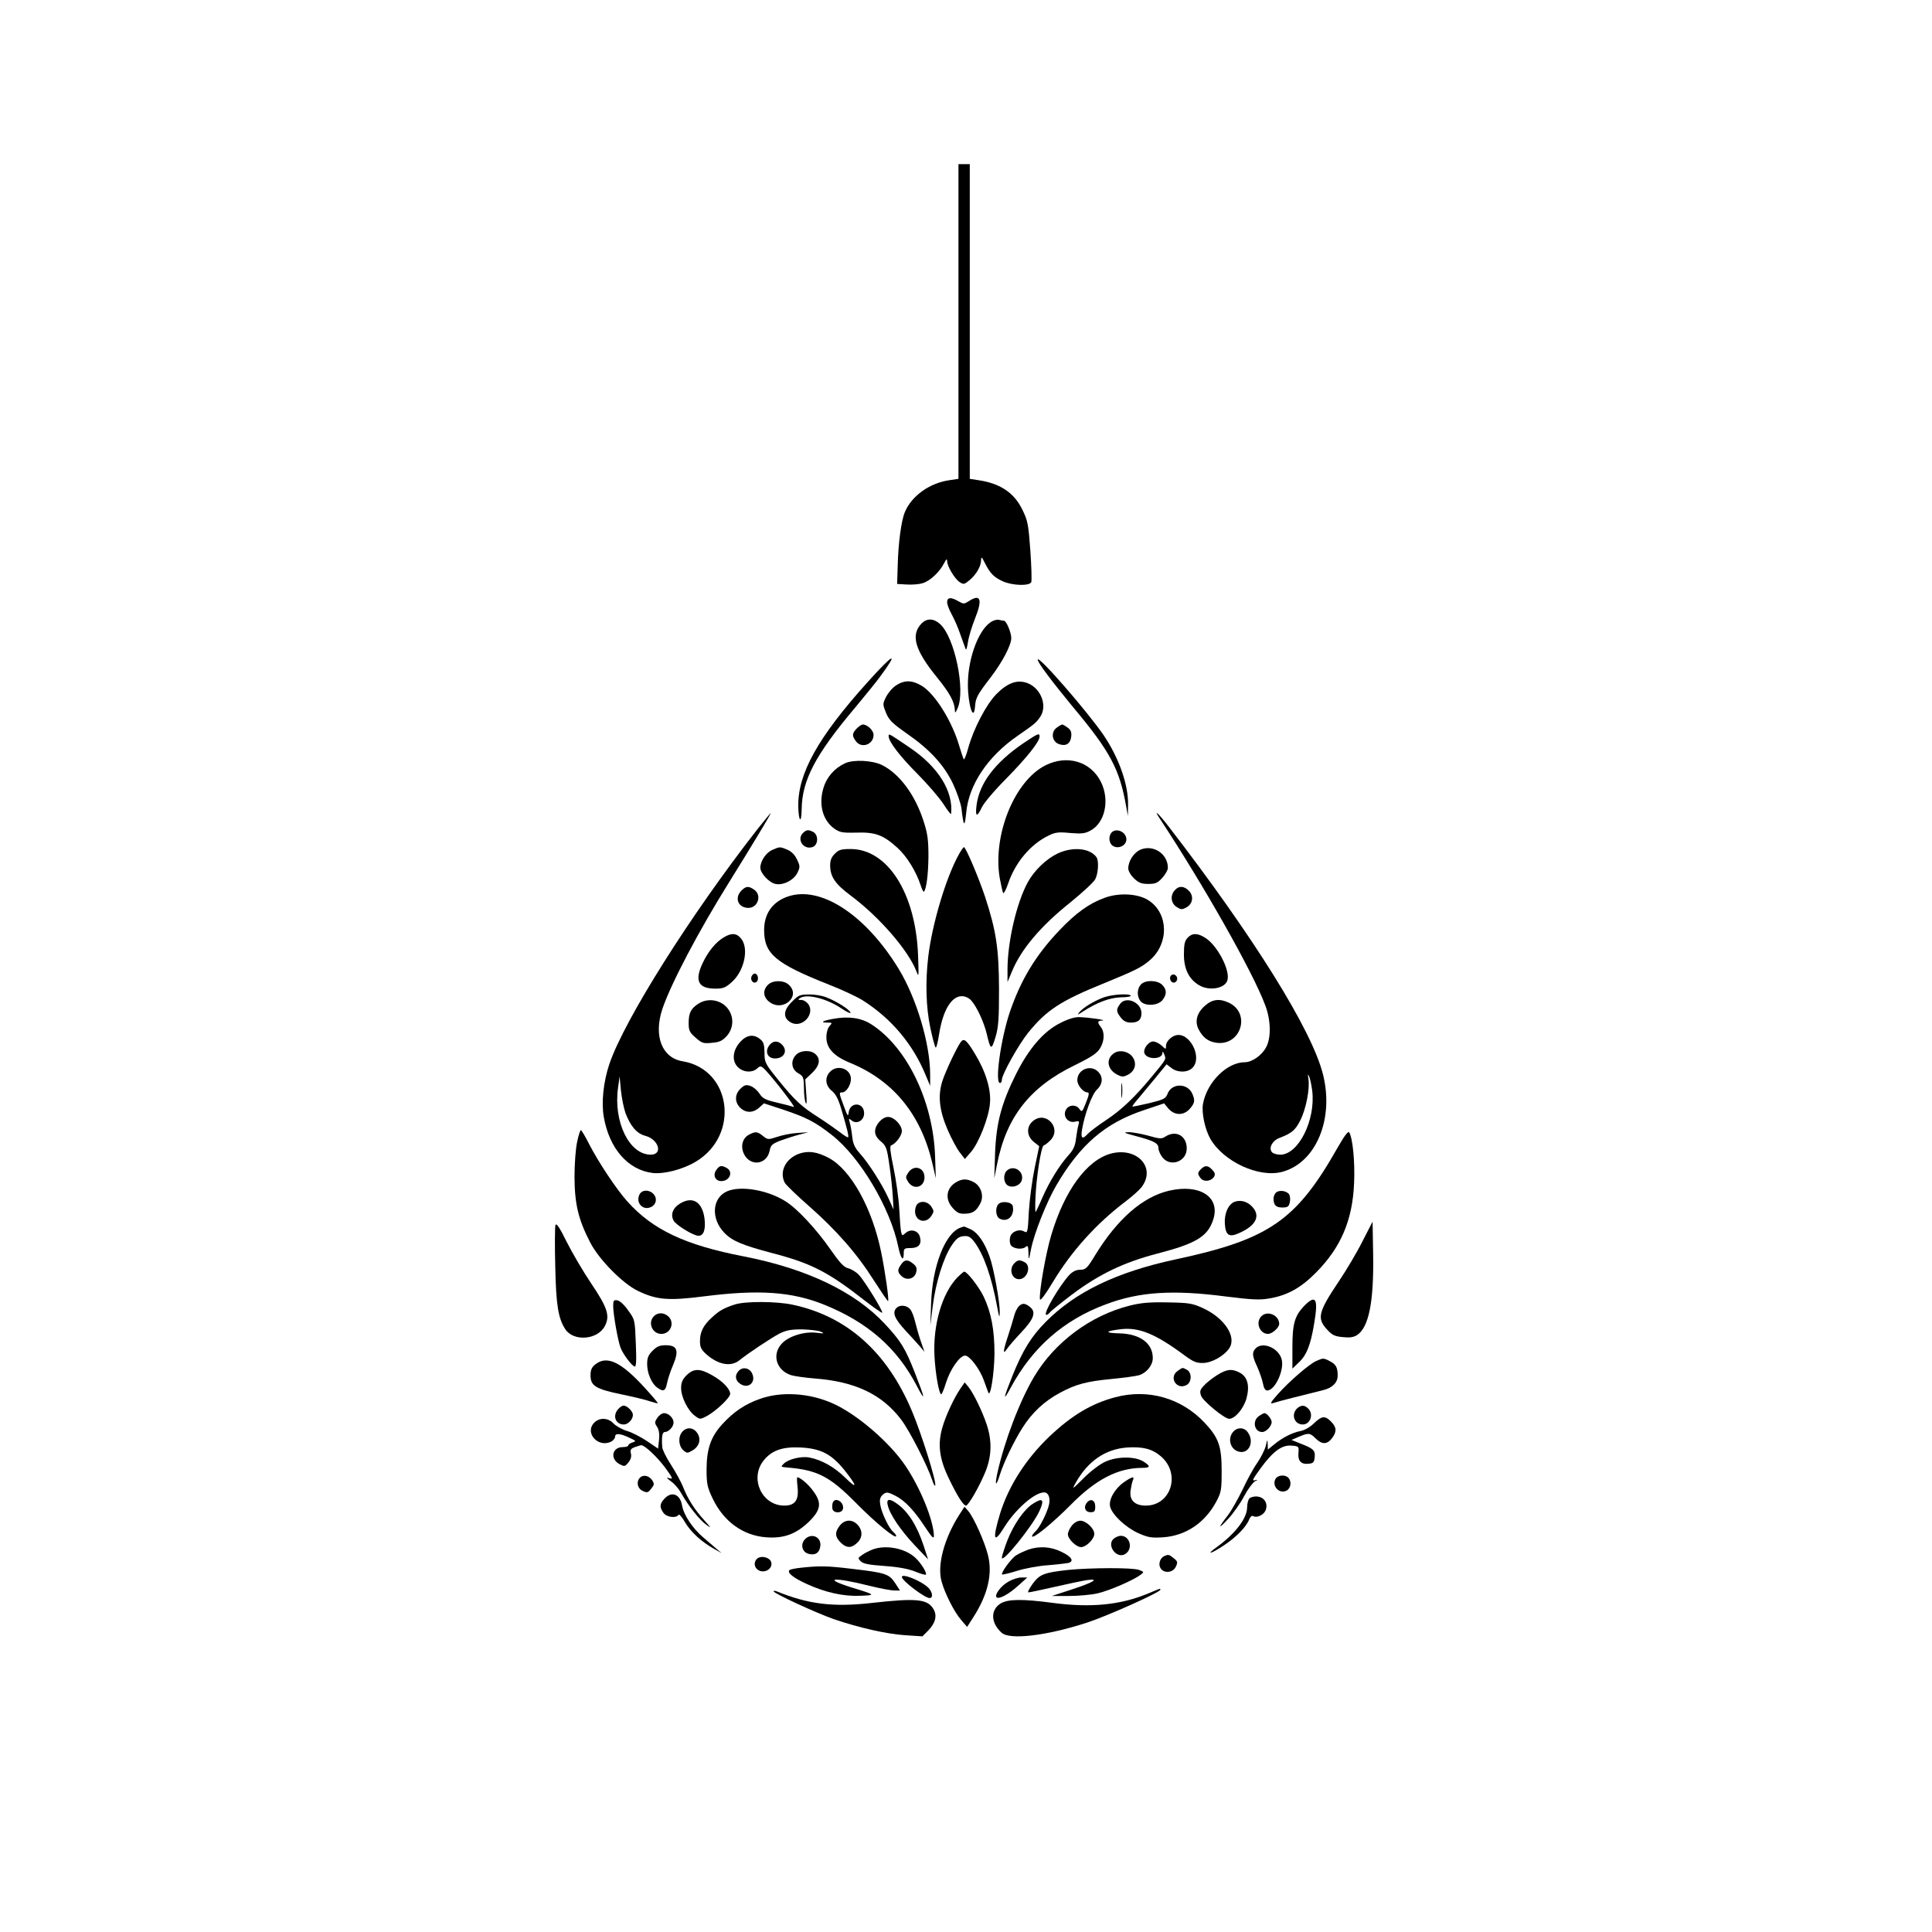 <?xml version="1.0" standalone="no"?>
<!DOCTYPE svg PUBLIC "-//W3C//DTD SVG 20010904//EN"
 "http://www.w3.org/TR/2001/REC-SVG-20010904/DTD/svg10.dtd">
<svg version="1.0" xmlns="http://www.w3.org/2000/svg"
 width="1024pt" height="1024pt" viewBox="0 0 1024 1024"
 preserveAspectRatio="xMidYMid meet">
<g transform="translate(0,1024) scale(0.1,-0.1)"
fill="#000000" stroke="none">
<path d="M5080 8536 l0 -834 -47 -7 c-106 -15 -201 -83 -237 -169 -19 -45 -35
-163 -38 -286 l-3 -95 50 -3 c28 -2 66 1 85 7 39 11 90 59 114 106 11 22 16
25 16 11 0 -27 40 -94 66 -111 21 -14 25 -13 54 11 35 30 60 73 60 106 1 19 4
16 20 -16 27 -54 48 -76 95 -97 50 -23 143 -26 151 -4 3 8 1 83 -5 167 -10
139 -14 159 -42 216 -44 91 -118 140 -234 157 l-45 7 0 834 0 834 -30 0 -30 0
0 -834z"/>
<path d="M5020 7048 c0 -12 11 -40 23 -62 13 -23 34 -70 46 -106 13 -36 26
-72 29 -80 3 -8 8 8 12 35 4 28 21 85 38 127 41 102 29 133 -34 91 -24 -15
-27 -15 -54 0 -39 23 -60 22 -60 -5z"/>
<path d="M4886 6937 c-61 -61 -38 -142 81 -288 68 -84 92 -129 94 -173 0 -17
3 -16 14 9 44 95 -15 377 -92 447 -34 31 -69 32 -97 5z"/>
<path d="M5265 6950 c-71 -29 -135 -190 -135 -338 0 -107 31 -203 38 -116 3
45 12 62 83 154 61 80 109 170 109 208 0 29 -26 92 -39 92 -5 0 -15 2 -23 4
-7 3 -22 1 -33 -4z"/>
<path d="M4598 6624 c-263 -292 -370 -485 -367 -659 2 -81 17 -93 18 -14 2
154 73 289 283 538 56 68 117 142 133 165 102 138 73 126 -67 -30z"/>
<path d="M5500 6744 c0 -16 73 -113 190 -255 195 -233 245 -328 279 -524 l9
-50 1 59 c2 106 -48 249 -130 370 -85 124 -347 426 -349 400z"/>
<path d="M4749 6607 c-19 -12 -42 -40 -53 -61 -18 -38 -18 -39 0 -84 16 -39
34 -56 109 -109 123 -85 198 -167 246 -267 21 -45 41 -103 45 -131 11 -97 17
-103 25 -24 13 149 114 300 274 410 88 61 97 68 118 99 40 58 5 151 -66 179
-55 21 -107 2 -167 -59 -54 -56 -120 -183 -148 -284 -10 -38 -21 -65 -24 -60
-3 5 -13 36 -23 68 -38 133 -130 280 -201 322 -51 30 -91 30 -135 1z"/>
<path d="M4540 6378 c-24 -26 -25 -37 -4 -66 29 -41 94 -19 94 33 0 24 -33 55
-57 55 -7 0 -21 -10 -33 -22z"/>
<path d="M5602 6384 c-34 -23 -27 -75 11 -88 37 -13 61 2 65 42 2 22 -3 34
-20 46 -12 9 -25 16 -28 16 -3 0 -16 -7 -28 -16z"/>
<path d="M4710 6338 c0 -29 61 -108 154 -201 52 -53 114 -124 136 -158 22 -34
40 -58 41 -53 13 119 -68 249 -217 350 -115 78 -114 78 -114 62z"/>
<path d="M5420 6298 c-148 -102 -229 -210 -244 -325 -8 -63 2 -67 28 -12 10
22 68 91 129 152 109 111 177 196 177 223 0 21 -8 17 -90 -38z"/>
<path d="M4480 6195 c-57 -26 -99 -74 -116 -133 -26 -87 -3 -170 58 -214 29
-20 43 -23 117 -21 100 3 142 -12 217 -80 50 -45 100 -126 124 -200 7 -21 14
-36 17 -33 13 13 23 91 24 186 0 86 -4 120 -25 185 -45 142 -129 255 -223 301
-51 24 -148 29 -193 9z"/>
<path d="M5542 6184 c-165 -82 -282 -371 -243 -599 7 -38 15 -73 18 -78 3 -5
15 17 26 49 38 113 119 209 214 255 36 18 54 20 115 14 61 -5 79 -3 108 13 77
41 103 162 55 258 -54 108 -178 145 -293 88z"/>
<path d="M4013 5843 c-353 -452 -704 -1009 -783 -1242 -32 -95 -43 -203 -30
-280 29 -168 128 -282 259 -298 61 -7 161 19 229 60 235 141 189 489 -70 532
-110 18 -155 135 -107 278 45 133 191 411 354 672 117 188 224 365 220 365 -2
0 -34 -39 -72 -87z m-698 -1502 c27 -71 60 -109 105 -121 72 -19 95 -100 29
-100 -114 0 -199 175 -173 356 l8 59 7 -74 c4 -40 15 -94 24 -120z"/>
<path d="M6146 5903 c232 -352 494 -814 560 -991 30 -79 32 -172 5 -222 -22
-43 -75 -80 -113 -80 -95 0 -201 -106 -222 -221 -8 -47 10 -133 39 -185 71
-122 258 -208 381 -175 179 48 276 280 216 517 -59 235 -366 727 -817 1312
-55 71 -84 98 -49 45z m809 -1444 c19 -155 -73 -339 -169 -339 -19 0 -39 6
-45 14 -18 22 3 61 41 75 65 25 83 40 110 93 30 59 51 167 43 219 -4 27 -4 29
4 13 5 -11 12 -45 16 -75z"/>
<path d="M4255 5824 c-34 -35 6 -91 53 -73 29 11 31 63 3 79 -27 14 -37 13
-56 -6z"/>
<path d="M5892 5828 c-7 -7 -12 -21 -12 -33 0 -12 5 -26 12 -33 27 -27 78 -7
78 29 0 39 -52 63 -78 37z"/>
<path d="M4093 5735 c-33 -14 -63 -59 -63 -94 0 -29 46 -79 80 -86 41 -9 98
20 117 60 14 29 14 35 -3 70 -11 24 -29 42 -50 51 -40 17 -41 17 -81 -1z"/>
<path d="M5083 5713 c-68 -121 -142 -368 -163 -543 -16 -135 -12 -269 11 -378
11 -53 24 -100 28 -104 4 -4 12 29 19 74 20 124 65 198 120 198 17 0 37 -9 49
-22 30 -33 68 -115 83 -178 20 -86 25 -88 46 -18 16 53 19 94 19 258 -1 213
-15 307 -74 487 -31 94 -102 263 -112 263 -3 0 -15 -17 -26 -37z"/>
<path d="M6043 5736 c-34 -16 -63 -60 -63 -99 0 -13 13 -36 31 -53 24 -23 39
-29 75 -29 39 0 50 5 75 33 16 18 29 41 29 52 0 75 -78 126 -147 96z"/>
<path d="M4425 5715 c-18 -17 -25 -35 -25 -61 0 -60 26 -99 108 -160 152 -113
307 -292 349 -402 13 -34 13 -29 9 83 -12 330 -161 565 -358 565 -49 0 -63 -4
-83 -25z"/>
<path d="M5605 5716 c-60 -29 -123 -89 -158 -153 -60 -111 -107 -316 -107
-463 l0 -65 24 57 c48 116 150 238 309 365 64 52 124 107 132 123 16 30 20 97
7 116 -34 49 -126 58 -207 20z"/>
<path d="M3930 5520 c-39 -39 -18 -92 37 -92 50 0 72 67 31 96 -30 21 -44 20
-68 -4z"/>
<path d="M6227 5522 c-26 -28 -21 -69 9 -89 24 -15 29 -15 53 -2 34 19 39 61
12 88 -26 26 -53 27 -74 3z"/>
<path d="M4175 5488 c-81 -28 -125 -91 -125 -177 0 -127 59 -177 344 -290 72
-28 152 -66 180 -84 151 -96 265 -232 332 -395 l24 -57 0 60 c0 162 -72 404
-167 560 -176 288 -415 443 -588 383z"/>
<path d="M5854 5481 c-81 -29 -153 -81 -239 -172 -126 -132 -206 -265 -264
-437 -47 -142 -79 -372 -51 -372 6 0 10 7 10 16 0 29 89 188 140 251 97 120
173 169 405 263 164 67 196 83 241 122 101 89 97 246 -7 315 -55 37 -158 43
-235 14z"/>
<path d="M3835 5271 c-42 -25 -83 -76 -111 -136 -44 -94 -23 -135 68 -135 41
0 54 5 88 36 65 59 90 176 49 228 -24 31 -52 33 -94 7z"/>
<path d="M6294 5269 c-15 -16 -19 -36 -19 -88 0 -76 26 -130 79 -162 55 -34
141 -18 152 27 14 55 -56 186 -119 224 -41 26 -69 25 -93 -1z"/>
<path d="M3983 5064 c-8 -21 13 -42 28 -27 13 13 5 43 -11 43 -6 0 -13 -7 -17
-16z"/>
<path d="M6203 5064 c-7 -19 11 -39 26 -30 16 10 13 33 -4 40 -9 3 -18 -1 -22
-10z"/>
<path d="M4070 5020 c-28 -28 -25 -64 6 -89 74 -59 174 31 102 92 -28 23 -83
22 -108 -3z"/>
<path d="M6047 5022 c-21 -23 -22 -62 -3 -87 21 -29 92 -27 117 4 24 30 24 56
-1 81 -26 26 -90 27 -113 2z"/>
<path d="M4197 4930 c-46 -45 -48 -85 -6 -109 58 -33 130 41 94 96 -9 12 -25
23 -38 23 -18 0 -19 2 -7 10 37 24 141 -2 220 -55 28 -19 50 -29 48 -22 -6 17
-74 60 -126 80 -23 10 -66 17 -95 16 -47 0 -56 -4 -90 -39z"/>
<path d="M5851 4954 c-52 -19 -110 -54 -131 -80 -12 -15 -8 -14 20 5 75 48
141 73 200 75 32 0 56 4 53 9 -7 12 -96 7 -142 -9z"/>
<path d="M3703 4921 c-41 -26 -53 -49 -53 -104 0 -39 5 -49 37 -77 33 -29 41
-32 87 -27 40 3 55 11 78 36 39 44 39 108 0 152 -37 41 -102 50 -149 20z"/>
<path d="M5936 4918 c-21 -29 -20 -40 5 -72 14 -18 30 -26 53 -26 39 0 56 15
56 50 0 58 -83 93 -114 48z"/>
<path d="M6386 4909 c-42 -37 -55 -83 -33 -125 23 -44 51 -65 95 -71 129 -17
183 156 66 212 -50 24 -89 19 -128 -16z"/>
<path d="M4417 4840 c-57 -10 -73 -20 -32 -20 27 0 27 -1 12 -18 -10 -11 -17
-35 -17 -60 0 -57 39 -100 125 -135 229 -94 375 -272 436 -530 l19 -82 -4 120
c-11 289 -149 575 -338 696 -53 34 -120 44 -201 29z"/>
<path d="M5622 4819 c-90 -44 -169 -136 -238 -274 -77 -155 -104 -258 -110
-420 l-4 -130 14 71 c49 253 174 413 414 529 86 42 117 63 132 88 24 38 26 86
5 113 -20 26 -19 34 8 35 27 2 -74 17 -124 18 -22 1 -60 -11 -97 -30z"/>
<path d="M6230 4752 c-26 -8 -50 -34 -50 -55 0 -20 0 -20 -23 1 -13 12 -33 22
-45 22 -25 0 -55 -40 -46 -63 13 -34 93 -33 95 1 0 12 3 10 10 -7 10 -26 13
-22 -65 -116 -91 -110 -160 -176 -241 -230 -44 -29 -89 -63 -99 -74 -29 -32
-39 -26 -31 22 14 83 53 188 79 212 31 29 34 67 6 95 -40 40 -110 11 -110 -45
0 -27 31 -65 54 -65 10 0 9 -12 -8 -54 -19 -49 -22 -52 -34 -35 -19 28 -60 24
-74 -6 -15 -34 14 -69 50 -60 22 5 24 3 18 -17 -4 -13 -9 -45 -13 -73 -4 -37
-14 -60 -40 -88 -49 -55 -101 -140 -138 -224 -17 -40 -34 -75 -36 -77 -2 -3
-3 30 -1 72 4 109 30 276 44 281 7 2 22 14 35 27 62 62 -21 158 -90 104 -38
-30 -37 -80 2 -112 l29 -23 -24 -115 c-13 -63 -27 -167 -31 -232 -5 -106 -7
-115 -23 -106 -27 17 -69 1 -76 -29 -4 -14 -2 -33 3 -42 13 -20 60 -26 79 -10
12 10 14 5 15 -32 1 -42 2 -41 14 22 17 84 83 250 134 337 126 215 258 329
461 397 l110 37 23 -28 c33 -37 81 -38 114 0 26 30 28 44 12 80 -26 57 -110
56 -131 -2 -10 -25 -20 -30 -97 -49 -47 -11 -87 -19 -89 -18 -2 2 14 23 35 47
21 25 62 75 92 111 l54 66 25 -19 c32 -26 86 -26 112 0 56 56 -17 195 -90 172z"/>
<path d="M3921 4715 c-39 -45 -43 -101 -8 -133 28 -26 73 -29 99 -6 15 14 20
15 34 3 31 -26 176 -212 161 -206 -9 3 -49 14 -89 23 -61 14 -76 22 -93 48
-11 17 -32 35 -47 40 -23 8 -32 6 -53 -14 -30 -29 -32 -68 -5 -98 31 -33 72
-33 107 0 l22 20 98 -32 c128 -43 173 -66 262 -136 149 -116 310 -387 352
-592 13 -64 29 -83 29 -34 0 24 3 27 36 27 43 0 60 20 50 58 -8 35 -49 46 -76
22 -18 -16 -19 -16 -24 6 -3 13 -7 69 -10 124 -3 55 -17 152 -30 215 -17 80
-21 116 -13 119 25 9 57 52 57 76 0 32 -41 75 -73 75 -31 0 -69 -42 -69 -77 0
-18 10 -36 31 -53 28 -24 32 -35 45 -126 8 -54 16 -130 18 -167 l4 -68 -27 60
c-33 73 -105 186 -152 238 -26 29 -36 50 -40 88 -3 28 -9 61 -13 75 -7 23 -6
24 10 11 27 -22 66 0 66 38 0 60 -75 63 -82 4 -3 -24 -6 -19 -25 33 -27 72
-27 74 -9 74 21 0 46 39 46 71 0 54 -70 79 -110 39 -30 -30 -26 -74 9 -102 20
-16 34 -43 49 -93 32 -108 42 -148 37 -153 -2 -2 -21 9 -42 26 -21 16 -71 51
-111 77 -96 61 -129 92 -217 201 -70 87 -73 92 -73 145 -1 43 -5 57 -23 71
-35 29 -73 23 -108 -17z"/>
<path d="M5093 4718 c-19 -24 -80 -152 -98 -207 -25 -77 -17 -156 28 -260 20
-46 49 -100 64 -119 l27 -35 33 38 c41 48 94 182 100 257 7 73 -23 171 -81
265 -43 71 -57 82 -73 61z"/>
<path d="M4075 4696 c-22 -33 -5 -66 33 -66 49 0 69 42 36 74 -23 23 -51 20
-69 -8z"/>
<path d="M4220 4650 c-31 -31 -26 -77 10 -98 28 -16 30 -21 31 -77 0 -33 4
-69 9 -80 6 -13 7 6 3 52 l-5 72 36 34 c40 38 47 74 18 100 -25 23 -78 21
-102 -3z"/>
<path d="M5908 4660 c-48 -29 -41 -87 12 -115 27 -14 33 -14 59 -1 38 20 48
61 23 95 -21 28 -65 38 -94 21z"/>
<path d="M5943 4460 c0 -36 2 -50 4 -32 2 17 2 47 0 65 -2 17 -4 3 -4 -33z"/>
<path d="M3059 4188 c-8 -36 -14 -117 -14 -188 1 -142 20 -223 83 -345 46 -90
173 -219 253 -257 100 -48 161 -53 350 -29 291 37 465 25 637 -44 232 -94 386
-229 491 -430 48 -92 45 -71 -10 69 -51 130 -74 168 -160 260 -159 170 -414
292 -748 357 -310 60 -481 141 -615 290 -57 63 -153 207 -204 306 -20 40 -40
73 -43 73 -4 0 -13 -28 -20 -62z"/>
<path d="M7090 4158 c-219 -387 -363 -487 -859 -593 -312 -67 -530 -172 -687
-330 -77 -77 -123 -151 -177 -285 -50 -124 -53 -145 -9 -63 115 212 279 356
501 439 180 68 358 79 641 42 137 -17 176 -19 228 -10 95 16 167 56 247 137
132 133 194 278 202 475 5 110 -7 238 -26 268 -5 9 -25 -17 -61 -80z"/>
<path d="M3968 4225 c-34 -19 -44 -63 -24 -103 34 -66 120 -55 135 18 6 30 13
37 56 54 28 10 73 25 100 32 l50 13 -60 -4 c-33 -2 -81 -12 -107 -21 -46 -15
-49 -15 -74 5 -31 25 -40 25 -76 6z"/>
<path d="M6015 4220 c99 -26 125 -39 125 -65 0 -12 9 -34 21 -49 42 -54 129
-23 129 47 0 67 -57 99 -113 63 -19 -13 -30 -13 -92 5 -38 10 -85 19 -105 18
-28 0 -22 -4 35 -19z"/>
<path d="M4235 4125 c-72 -26 -106 -96 -75 -155 6 -10 62 -65 126 -121 148
-130 257 -255 346 -396 40 -62 73 -111 75 -109 6 6 -16 159 -37 261 -48 233
-160 434 -276 497 -64 34 -110 40 -159 23z"/>
<path d="M5889 4126 c-128 -34 -247 -196 -317 -432 -30 -99 -66 -309 -60 -341
2 -10 31 29 68 91 100 166 231 311 387 429 34 26 71 59 82 73 81 103 -20 216
-160 180z"/>
<path d="M3796 4038 c-19 -27 -5 -58 27 -58 45 0 65 50 28 70 -28 15 -38 13
-55 -12z"/>
<path d="M6366 4044 c-19 -19 -20 -25 -3 -48 16 -22 55 -18 71 6 8 13 6 22 -8
37 -23 25 -39 26 -60 5z"/>
<path d="M4814 4025 c-15 -23 -15 -27 0 -50 29 -44 86 -28 86 25 0 53 -57 69
-86 25z"/>
<path d="M5335 4034 c-19 -20 -16 -63 6 -77 26 -16 68 0 75 29 12 48 -46 83
-81 48z"/>
<path d="M5071 3976 c-55 -30 -65 -90 -22 -138 23 -26 36 -32 65 -31 42 1 61
14 82 55 21 40 3 93 -36 113 -35 18 -58 18 -89 1z"/>
<path d="M3854 3926 c-80 -35 -87 -144 -16 -219 42 -44 94 -66 256 -109 207
-54 296 -100 489 -251 49 -38 91 -67 93 -65 6 7 -94 170 -124 201 -14 15 -40
31 -57 35 -23 6 -45 30 -95 102 -74 106 -175 215 -237 253 -95 60 -237 84
-309 53z"/>
<path d="M6196 3929 c-140 -33 -273 -149 -391 -341 -43 -71 -51 -78 -80 -78
-21 0 -39 -9 -57 -27 -52 -57 -136 -199 -124 -211 4 -3 12 2 19 10 6 9 60 52
119 97 144 108 276 171 453 217 204 53 266 90 295 179 40 120 -70 192 -234
154z"/>
<path d="M3390 3910 c-22 -42 14 -86 57 -69 30 11 39 46 17 70 -23 25 -60 24
-74 -1z"/>
<path d="M6762 3918 c-6 -6 -12 -20 -12 -29 0 -36 12 -49 46 -49 28 0 35 4 40
27 4 14 2 33 -3 42 -13 20 -54 26 -71 9z"/>
<path d="M3603 3860 c-37 -22 -50 -58 -33 -89 12 -24 106 -81 132 -81 28 0 39
34 32 92 -12 89 -64 120 -131 78z"/>
<path d="M6543 3870 c-33 -13 -55 -63 -51 -117 4 -61 23 -73 77 -48 88 39 113
90 69 138 -26 29 -63 39 -95 27z"/>
<path d="M4862 3858 c-7 -7 -12 -24 -12 -38 0 -53 57 -69 86 -25 15 23 15 27
0 50 -18 27 -54 33 -74 13z"/>
<path d="M5292 3858 c-18 -18 -15 -66 6 -77 42 -22 80 14 70 66 -4 22 -57 30
-76 11z"/>
<path d="M2944 3747 c-3 -10 -4 -108 -1 -220 4 -204 16 -275 53 -332 44 -67
172 -57 210 17 28 54 14 97 -73 226 -43 64 -101 163 -130 221 -37 75 -54 100
-59 88z"/>
<path d="M7221 3660 c-29 -58 -85 -152 -124 -210 -110 -164 -118 -197 -64
-256 28 -31 42 -37 84 -41 37 -4 57 -1 76 11 62 41 89 175 85 427 l-3 174 -54
-105z"/>
<path d="M5090 3733 c-81 -30 -149 -205 -155 -403 l-4 -115 13 105 c16 124 57
255 100 319 24 36 38 47 63 49 25 3 36 -3 57 -30 50 -67 91 -183 121 -343 11
-60 13 -64 14 -29 1 50 -32 234 -54 294 -26 74 -62 126 -99 144 -19 9 -36 16
-38 15 -1 0 -10 -3 -18 -6z"/>
<path d="M4776 3538 c-21 -29 -20 -41 4 -63 27 -24 68 -13 76 22 5 20 2 31
-16 45 -29 24 -46 23 -64 -4z"/>
<path d="M5376 3544 c-30 -30 -14 -84 25 -84 44 0 67 70 30 90 -27 14 -37 13
-55 -6z"/>
<path d="M5073 3468 c-81 -85 -129 -253 -120 -417 5 -93 24 -201 36 -201 3 0
15 28 25 61 22 71 73 144 101 144 25 0 78 -71 100 -132 9 -26 20 -55 23 -63
11 -32 32 100 33 206 0 125 -17 216 -57 301 -25 52 -88 133 -103 133 -4 0 -21
-15 -38 -32z"/>
<path d="M3250 3318 c0 -43 25 -185 39 -221 13 -34 57 -93 74 -100 9 -3 11 26
7 122 -5 126 -5 127 -41 176 -20 29 -44 51 -57 53 -19 3 -22 -1 -22 -30z"/>
<path d="M6912 3318 c-50 -53 -62 -94 -62 -220 l0 -112 31 30 c44 40 65 93 84
207 23 134 10 159 -53 95z"/>
<path d="M3895 3326 c-57 -18 -85 -34 -123 -70 -45 -41 -62 -77 -62 -124 0
-33 6 -45 36 -72 63 -54 129 -66 174 -29 46 37 165 116 210 140 36 18 60 23
120 23 41 -1 86 -6 100 -12 22 -10 19 -11 -22 -6 -63 8 -146 -17 -183 -56 -56
-58 -31 -144 49 -169 17 -5 72 -13 121 -17 217 -16 360 -84 462 -219 45 -60
139 -244 164 -320 7 -22 14 -34 16 -28 7 20 -74 277 -123 393 -132 314 -345
504 -634 565 -85 18 -249 19 -305 1z"/>
<path d="M5988 3320 c-208 -52 -398 -194 -507 -377 -76 -128 -156 -338 -194
-507 -16 -72 -8 -79 13 -11 21 66 74 176 119 247 51 81 117 142 199 186 86 46
140 60 272 73 63 6 130 15 147 20 41 13 73 53 73 91 0 79 -68 129 -180 131
-78 2 -73 12 11 22 96 11 183 -24 339 -140 45 -33 62 -40 97 -39 47 1 112 38
139 79 39 60 -26 159 -139 211 -56 26 -74 29 -187 31 -97 2 -142 -2 -202 -17z"/>
<path d="M5397 3313 c-8 -10 -18 -31 -22 -48 -4 -16 -18 -62 -31 -102 -28 -84
-30 -107 -7 -73 9 14 42 52 74 86 69 73 82 109 49 136 -28 23 -43 23 -63 1z"/>
<path d="M4752 3308 c-24 -24 -12 -56 47 -120 32 -34 68 -74 80 -88 l21 -25
-21 60 c-11 33 -24 80 -30 105 -6 24 -17 53 -26 62 -19 21 -54 23 -71 6z"/>
<path d="M3466 3264 c-34 -34 -9 -94 39 -94 50 0 73 60 37 93 -23 21 -56 22
-76 1z"/>
<path d="M6686 3264 c-33 -32 -10 -94 35 -94 21 0 59 33 59 53 0 46 -62 73
-94 41z"/>
<path d="M3459 3081 c-23 -23 -29 -38 -29 -71 0 -49 24 -104 54 -125 32 -23
43 -18 51 22 4 21 18 65 32 97 33 78 23 106 -38 106 -32 0 -47 -6 -70 -29z"/>
<path d="M6656 3094 c-21 -21 -20 -40 8 -99 12 -28 26 -67 30 -88 4 -23 12
-37 22 -37 44 0 96 118 75 172 -21 57 -100 87 -135 52z"/>
<path d="M6975 3026 c-38 -18 -140 -106 -202 -175 -41 -47 -44 -53 -23 -47 22
8 158 42 263 68 49 12 77 40 77 77 0 43 -9 60 -41 76 -34 18 -36 18 -74 1z"/>
<path d="M3156 3009 c-20 -16 -26 -29 -26 -59 0 -55 27 -72 162 -100 62 -13
131 -29 152 -37 22 -7 41 -12 42 -10 2 2 -30 39 -71 84 -124 135 -198 170
-259 122z"/>
<path d="M3916 2975 c-23 -23 -20 -52 8 -70 43 -29 85 10 62 56 -14 29 -48 36
-70 14z"/>
<path d="M6242 2974 c-49 -34 -6 -103 47 -75 28 15 29 66 2 81 -25 13 -22 13
-49 -6z"/>
<path d="M3639 2951 c-22 -22 -29 -39 -29 -68 0 -48 36 -120 73 -147 27 -20
28 -20 64 -1 48 26 123 97 123 117 0 26 -39 67 -94 98 -66 38 -99 38 -137 1z"/>
<path d="M6450 2951 c-25 -16 -56 -40 -69 -55 -21 -22 -23 -31 -15 -54 10 -28
124 -122 149 -122 30 0 75 52 91 106 19 68 7 117 -36 139 -42 22 -69 18 -120
-14z"/>
<path d="M5093 2884 c-34 -48 -80 -146 -98 -209 -26 -89 -17 -166 34 -271 44
-92 77 -144 91 -144 13 0 73 105 104 182 33 83 34 164 5 250 -24 71 -69 163
-96 197 l-20 24 -20 -29z"/>
<path d="M4029 2826 c-81 -28 -142 -70 -202 -136 -60 -66 -82 -131 -82 -240 0
-75 4 -93 32 -152 58 -122 161 -197 284 -206 94 -7 158 17 226 82 64 63 70
100 24 162 -24 35 -70 74 -85 74 -3 0 -2 -22 1 -50 8 -70 -12 -100 -70 -100
-118 0 -184 141 -112 236 43 56 101 77 199 72 111 -6 168 -37 242 -133 58 -74
56 -88 -3 -30 -59 59 -129 98 -194 110 -43 8 -111 -9 -135 -33 -17 -16 -16
-17 17 -20 161 -13 226 -47 364 -186 103 -105 215 -197 215 -177 0 5 -7 14
-16 22 -22 18 -60 97 -68 141 -5 26 -2 40 9 52 21 20 28 20 73 -3 49 -25 100
-80 156 -166 36 -54 46 -64 46 -45 -2 82 -72 254 -151 371 -84 125 -259 275
-386 331 -124 55 -271 64 -384 24z"/>
<path d="M5910 2834 c-125 -33 -230 -96 -347 -207 -125 -119 -216 -261 -262
-408 -41 -136 -35 -165 19 -78 60 98 163 189 214 189 23 0 34 -29 26 -65 -10
-43 -49 -121 -72 -142 -10 -9 -18 -20 -18 -25 0 -20 109 69 205 166 134 136
251 196 380 196 44 0 44 10 3 35 -46 27 -139 26 -201 -3 -27 -12 -77 -50 -113
-86 -62 -62 -64 -63 -42 -24 65 115 158 178 273 186 82 5 131 -7 177 -46 108
-91 56 -262 -79 -262 -58 0 -87 28 -81 78 3 21 8 45 12 55 12 25 -5 21 -51
-12 -46 -34 -78 -91 -69 -127 11 -43 82 -109 147 -139 54 -24 71 -27 133 -23
121 8 223 77 283 190 26 49 28 62 28 163 0 130 -16 175 -90 254 -123 131 -300
182 -475 135z"/>
<path d="M3277 2772 c-32 -35 -15 -82 29 -82 27 0 55 35 47 59 -7 19 -32 41
-48 41 -7 0 -19 -8 -28 -18z"/>
<path d="M6878 2778 c-37 -31 -20 -88 27 -88 40 0 59 55 29 84 -19 19 -35 20
-56 4z"/>
<path d="M3484 2725 c-15 -22 -15 -27 -1 -48 10 -16 13 -38 10 -69 l-5 -46
-59 40 c-33 22 -81 47 -107 54 -26 8 -57 26 -70 39 -28 31 -74 33 -102 5 -54
-54 21 -137 91 -100 10 6 19 17 19 25 0 20 27 18 75 -5 37 -17 38 -19 18 -25
-13 -4 -23 -11 -23 -16 0 -5 -13 -9 -29 -9 -57 0 -69 -62 -18 -90 27 -14 29
-14 48 9 12 15 17 31 13 47 -5 19 -1 26 21 34 14 5 30 10 34 10 19 0 87 -65
128 -121 39 -54 42 -60 21 -54 -19 6 -17 3 9 -17 18 -12 42 -41 54 -63 34 -62
99 -144 133 -167 27 -20 26 -17 -11 24 -52 57 -88 114 -113 178 -11 27 -40 80
-64 117 -25 38 -45 79 -46 93 -4 55 0 80 14 80 20 0 46 28 46 50 0 24 -26 50
-50 50 -11 0 -27 -11 -36 -25z"/>
<path d="M6672 2734 c-36 -25 -24 -84 18 -84 21 0 50 31 50 53 0 16 -25 47
-38 47 -4 0 -18 -7 -30 -16z"/>
<path d="M6964 2696 c-20 -20 -50 -37 -72 -41 -42 -8 -94 -34 -139 -71 l-33
-27 -1 29 c-1 26 -2 26 -10 -9 -5 -20 -25 -61 -45 -90 -20 -28 -55 -92 -78
-142 -24 -49 -58 -110 -77 -135 -55 -71 -55 -80 0 -21 27 29 66 84 85 121 19
36 46 72 58 79 13 6 15 9 6 7 -25 -7 -23 -3 25 64 64 87 111 122 161 118 40
-3 41 -4 38 -39 -4 -43 15 -62 55 -57 23 2 29 8 31 34 4 36 -6 46 -73 72 l-50
20 35 15 c55 24 63 23 92 -6 34 -34 61 -34 87 -1 27 35 26 59 -4 89 -32 33
-49 31 -91 -9z"/>
<path d="M3617 2652 c-24 -26 -21 -75 4 -98 19 -17 23 -17 47 -3 38 21 50 60
28 93 -20 31 -56 34 -79 8z"/>
<path d="M6537 2652 c-33 -36 -16 -95 29 -106 53 -14 84 51 48 102 -18 27 -55
29 -77 4z"/>
<path d="M3392 2408 c-21 -21 -14 -57 14 -70 23 -11 29 -10 45 11 17 21 18 26
6 45 -17 25 -47 32 -65 14z"/>
<path d="M6760 2401 c-20 -39 22 -82 60 -61 22 12 27 49 8 68 -18 18 -56 14
-68 -7z"/>
<path d="M3522 2297 c-26 -28 -27 -45 -6 -75 16 -23 67 -31 80 -11 3 6 18 -10
34 -38 29 -51 90 -107 156 -143 l39 -22 -25 21 c-14 12 -46 39 -71 61 -58 49
-105 120 -114 171 -10 60 -55 77 -93 36z"/>
<path d="M6622 2298 c-6 -6 -12 -28 -12 -47 0 -58 -62 -139 -161 -211 -62 -44
-31 -37 39 10 66 44 118 98 133 137 5 13 14 21 20 18 18 -12 55 4 66 28 16 35
-4 71 -42 75 -17 2 -36 -3 -43 -10z"/>
<path d="M4414 2276 c-3 -8 -4 -23 -2 -33 5 -25 51 -25 56 0 7 36 -42 65 -54
33z"/>
<path d="M4705 2263 c11 -50 69 -134 142 -212 l72 -76 -24 74 c-36 108 -84
183 -145 224 -37 26 -53 22 -45 -10z"/>
<path d="M5475 2270 c-47 -29 -103 -111 -136 -195 -16 -42 -29 -83 -29 -91 0
-34 165 171 199 247 28 61 18 73 -34 39z"/>
<path d="M5761 2276 c-20 -24 -9 -51 19 -51 21 0 25 5 25 30 0 34 -24 45 -44
21z"/>
<path d="M5081 2206 c-77 -123 -114 -261 -91 -346 17 -64 68 -165 105 -207
l31 -36 32 50 c78 121 104 232 78 332 -18 71 -73 194 -103 231 l-21 24 -31
-48z"/>
<path d="M4451 2154 c-27 -35 -26 -59 4 -89 28 -29 55 -32 83 -7 32 26 37 63
12 95 -29 36 -71 36 -99 1z"/>
<path d="M5681 2154 c-12 -15 -21 -35 -21 -46 0 -25 44 -68 70 -68 27 0 70 43
70 70 0 29 -44 70 -74 70 -15 0 -33 -11 -45 -26z"/>
<path d="M4265 2080 c-24 -27 -13 -68 22 -76 34 -9 57 6 61 42 6 49 -49 72
-83 34z"/>
<path d="M5906 2087 c-46 -33 12 -114 59 -83 42 28 24 96 -25 96 -9 0 -24 -6
-34 -13z"/>
<path d="M4624 2027 c-17 -7 -42 -19 -55 -29 -22 -15 -23 -17 -7 -33 12 -13
42 -19 125 -25 73 -5 126 -15 162 -29 29 -12 56 -20 58 -17 8 7 -24 60 -54 88
-54 52 -158 72 -229 45z"/>
<path d="M5448 2026 c-21 -8 -49 -21 -63 -30 -26 -17 -81 -93 -74 -101 3 -2
38 6 79 19 41 13 116 27 165 30 50 4 98 10 108 12 31 9 18 32 -35 58 -58 29
-120 33 -180 12z"/>
<path d="M6172 1993 c-22 -9 -34 -41 -22 -63 17 -31 67 -27 82 6 11 23 10 29
-11 45 -24 20 -28 21 -49 12z"/>
<path d="M4012 1978 c-28 -28 -3 -72 39 -66 30 4 47 33 33 56 -14 21 -55 27
-72 10z"/>
<path d="M4248 1931 c-31 -3 -60 -9 -64 -13 -13 -14 21 -41 91 -73 98 -45 195
-67 285 -63 83 3 82 5 -43 43 -166 52 -99 58 95 9 53 -13 111 -24 127 -24 l31
0 -26 40 c-32 48 -50 54 -230 75 -133 16 -169 16 -266 6z"/>
<path d="M5661 1919 c-127 -14 -151 -23 -188 -74 -18 -25 -28 -45 -22 -45 6 0
68 13 138 29 69 16 146 32 171 36 72 10 36 -12 -81 -50 l-104 -34 90 0 c50 0
118 6 153 14 64 15 190 70 227 98 20 15 19 16 -8 26 -33 13 -254 12 -376 0z"/>
<path d="M4780 1882 c0 -20 121 -112 147 -112 21 0 15 35 -9 57 -39 36 -138
75 -138 55z"/>
<path d="M5345 1857 c-40 -22 -75 -70 -63 -83 12 -12 63 15 114 61 l49 44 -30
0 c-16 1 -48 -9 -70 -22z"/>
<path d="M6085 1794 c-147 -61 -303 -76 -502 -50 -165 22 -240 21 -280 -3 -54
-34 -52 -103 6 -155 43 -39 239 -16 453 54 110 36 388 161 388 174 0 8 4 9
-65 -20z"/>
<path d="M4100 1806 c0 -11 228 -116 320 -148 132 -45 276 -78 377 -85 l92 -6
30 30 c38 39 49 78 30 112 -31 56 -89 62 -329 35 -203 -23 -335 -7 -502 61
-10 4 -18 4 -18 1z"/>
</g>
</svg>
